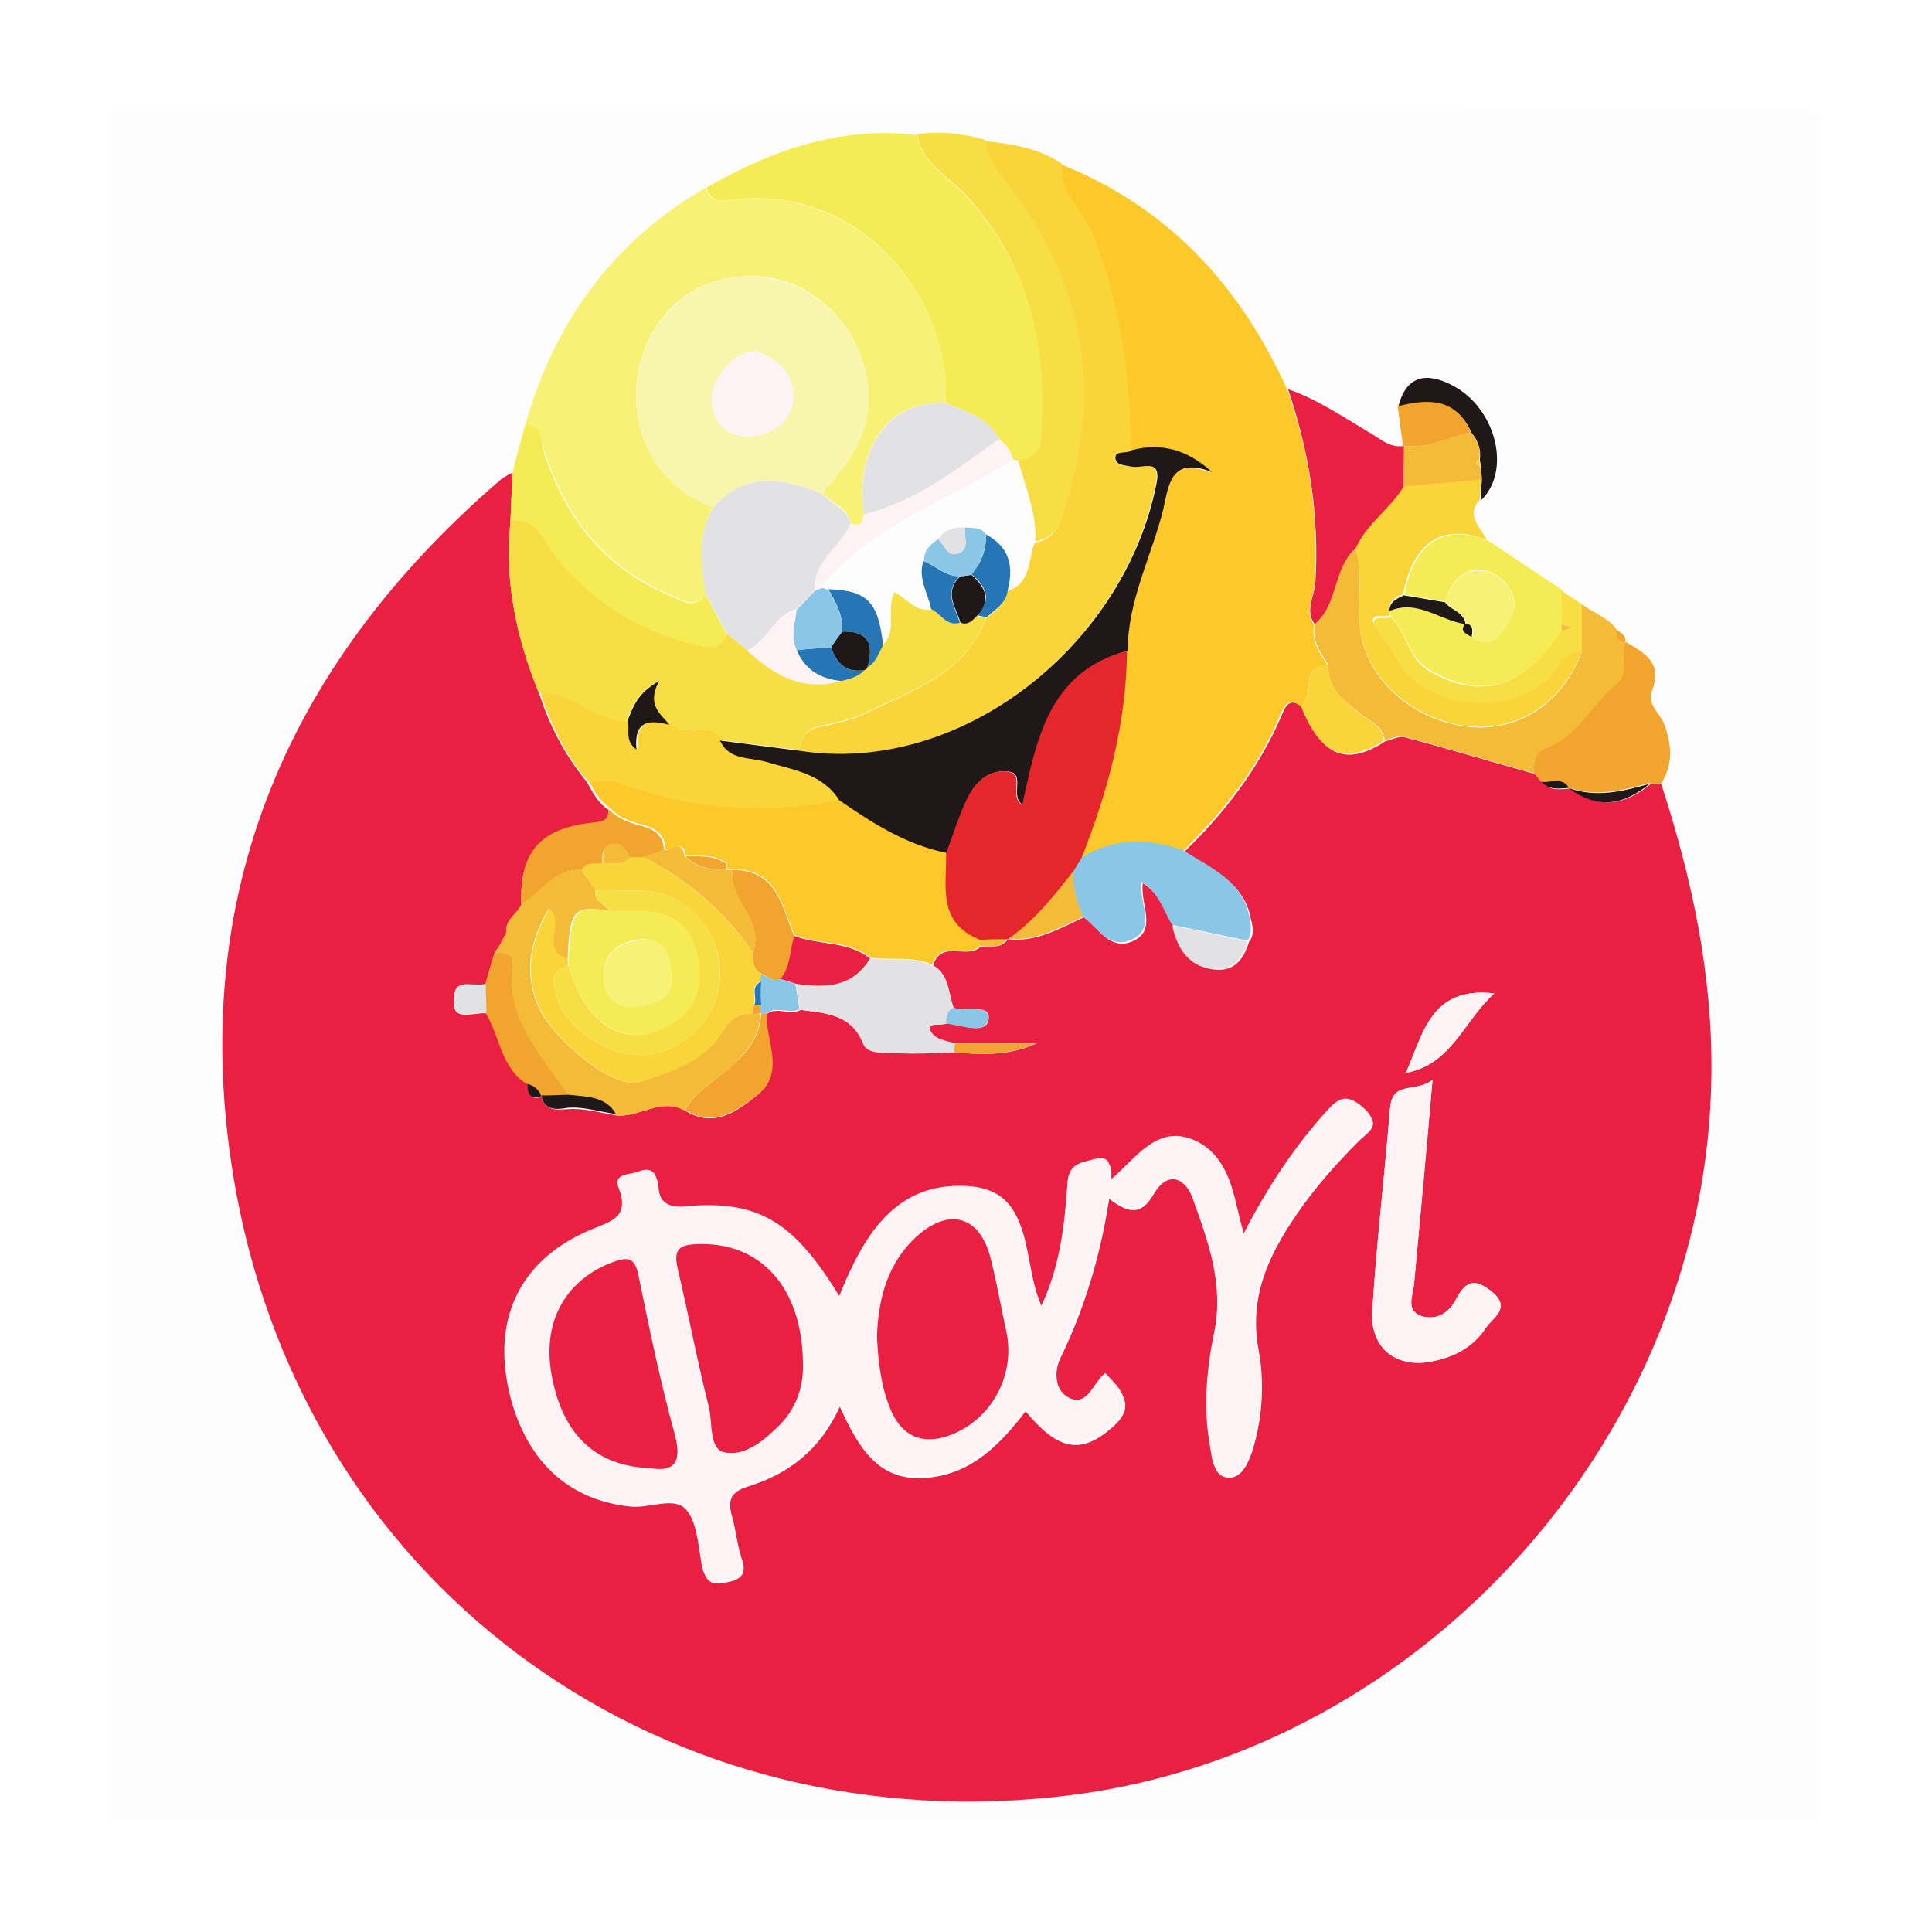 <?xml version="1.0" encoding="utf-8"?>
<!-- Generator: Adobe Illustrator 24.1.0, SVG Export Plug-In . SVG Version: 6.00 Build 0)  -->
<svg version="1.1" id="Layer_1" xmlns="http://www.w3.org/2000/svg" xmlns:xlink="http://www.w3.org/1999/xlink" x="0px" y="0px"
	 width="282px" height="282px" viewBox="0 0 282 282" style="enable-background:new 0 0 282 282;" xml:space="preserve">
<style type="text/css">
	.st0{fill:#FFFFFF;}
	.st1{fill:#FEFDFD;}
	.st2{fill:#E92042;}
	.st3{fill:#FDC82A;}
	.st4{fill:#F7F176;}
	.st5{fill:#F9D53A;}
	.st6{fill:#F5EC55;}
	.st7{fill:#F6DE44;}
	.st8{fill:#F4BB39;}
	.st9{fill:#F2A52E;}
	.st10{fill:#1F1718;}
	.st11{fill:#FDF3F5;}
	.st12{fill:#8AC6E6;}
	.st13{fill:#E2E2E4;}
	.st14{fill:#E5272B;}
	.st15{fill:#F8F5AD;}
	.st16{fill:#2676B6;}
</style>
<rect class="st0" width="282" height="282"/>
<g>
	<path class="st1" d="M16,16.1c82,0,163.9,0,245.9-0.1c3.4,0,4.1,0.7,4.1,4.1c-0.1,80.6-0.1,161.2,0,241.8c0,3.4-0.7,4.1-4.1,4.1
		c-82-0.1-163.9-0.1-245.9-0.1C16,182.6,16,99.4,16,16.1z M204,59.3c0.3,1.9,0.5,3.9,0.8,5.8c-2,0.3-3.3-0.9-4.9-1.9
		c-3.9-2.4-7.6-4.9-12-6.4c-6.8-15.2-17.3-26.6-33-32.9c-3.4-2.3-7.3-2.8-11.2-3.4c-3.3-0.9-6.6-1.3-9.9-0.8
		c-11.2-1.3-21.3,2.2-30.8,7.7C89.5,35.2,81,46.9,76.7,61.9c-0.6,2.4-1.3,4.7-1.9,7.1c-0.6,0.3-1.2,0.6-1.7,1
		C41,97.6,26.8,132.4,34.5,174.2c10.8,58.5,63,95.3,122,87.8c51.7-6.6,92.7-52.8,93.3-105c0.2-14.7-2.8-28.7-7.3-42.5
		c1.7-2.7,1.6-5.2,0.7-8.3c-0.6-1.9-2.8-3.4-2-5.3c1.7-4.2-1.1-5.6-3.8-7.2l-0.1,0.1c0.2-1-0.5-1.5-1.3-1.9
		c-1.2-1.9-3.4-2.5-5.1-3.7c-1-0.7-2-1.3-3-2c-3.6-2.4-7.2-4.8-10.8-7.2c-0.8-1.9-3.1-3.6-1-5.9c4.6-4.3,2.4-13.6-4.2-17
		C208.1,54.2,205.2,54.7,204,59.3z"/>
	<path class="st2" d="M242.5,114.5c4.5,13.8,7.5,27.9,7.3,42.5c-0.6,52.1-41.7,98.4-93.3,105c-59,7.5-111.1-29.4-122-87.8
		C26.8,132.4,41,97.6,73.1,70c0.5-0.4,1.1-0.7,1.7-1c-0.1,2.4-0.2,4.8-0.3,7.2c-0.9,8.7,0.9,17,4.2,25c1.5,4.8,3.8,9.1,7,13
		c0.8,1.5,1.6,3,3.1,4c0.1,2-1.3,1.8-2.6,2c-7.5,1-10.4,4.4-10.1,11.9c-0.6,1.4-2.4,2.2-2.2,4c-0.3,0.7-0.7,1.3-1,2
		c-0.2,0.3-0.5,0.7-0.7,1c-0.4,1.6-0.9,3.1-1.3,4.7c-1.6,0.4-4.2-0.9-4.6,1.5c-0.7,4.2,2.7,2.4,4.7,2.6c2.1,3.4,2.2,8,6.1,10.4
		c0,1.4,0.3,2.3,2,1.8l-0.1-0.1c0.5,2.2,2.3,2,3.8,1.9c2.4-0.2,4.7,0.5,7.1,0.9c3.4,0.4,6.6-2.7,10.1-0.7c4.3,2.7,7.7,0,10.6-2.3
		c3.9-3.2,1.1-7.7,1.2-11.7c1.5-1.3,3.5,0.2,5.1-0.7c3.7,0.5,7.4,0.6,9.2,5c0.6,1.5,2.9,1.2,4.5,1.3c2.9,0.2,5.9,0,8.8-0.1
		c4,0.4,7.9,0.5,11.9-1.3c-3.9,0-7.9,0-11.8,0c-1.5-0.4-3.4-0.6-3.8-2.2c-0.2-0.8,1.6-0.4,2.5-0.7c2.2,0.2,5.7,1.7,6.1-0.6
		c0.4-2.4-3.3-1-5.1-1.7c-0.8-2.2-0.6-4.8-3-6.2c1.2-3.8,5-0.8,6.9-2.7c1.4-0.2,3,0.4,4-1.1c4.1,0.5,7.6-1.6,11.1-3.2
		c2.2,1.6,3.8,4.9,7.1,3.5c3.7-1.6,1.1-5.4,1.5-8.5c2.7,1.7,3.2,4.3,4.5,6.3c0.7,3.3,2.1,5.8,5.8,6.3c3,0.4,4.4-1.4,5.2-4
		c0.8-1,0.6-2.1,0.3-3.3c-1-5.5-5.8-7.3-9.7-9.9c5.9-5.7,10.8-12.1,14.1-19.7c0.6-1.5,1.2-2.9,3.1-1.4c2.8,7.2,6.4,8.7,12.1,5
		c0.9-0.2,2-0.8,2.8-0.6c6.4,1.7,12.7,3.6,19.1,5.4c0.4,0.4,0.8,0.8,1.1,1.2c1.1,1.3,2.5,1,4,0.9l-0.1-0.1c4.1,3,7.7,2.8,11.9-0.6
		C241.4,114.4,242,114.5,242.5,114.5z M122.5,189.2c-6.6-10.7-11.7-13.9-21.4-12.8c-3.1,0.4-4.8-0.1-5-3.3c-0.2-1.8-1.2-2.3-2.7-1.7
		c-1.2,0.5-3.8,0.2-2.9,2.4c1.8,4.4-1.3,4.9-4.1,6.1c-9.5,3.9-13.8,11.6-12.3,21.5c1.7,10.9,8.2,17.5,17.9,18.5
		c2.8,0.3,6.4-1.5,8.1,0.4c1.8,2,2,5.5,2.5,8.4c0.4,2.6,1.7,2.7,3.8,2.2c2.3-0.5,2.5-1.7,1.8-3.6c-0.6-1.9-0.8-3.9-1.3-5.8
		c-0.7-2.3-0.4-3.7,2.2-4.5c5.9-1.8,10.6-5.3,13.5-11.7c2.7,6,5.6,11.1,12.8,10.4c6.5-0.6,10.6-4.9,14.3-9.7
		c4.8,5.8,8.1,6.3,12.6,2.4c3.7-3.2,1.4-5.2-0.8-7.6c-1.8,1.5-2.6,5-5.3,3.6c-1.9-1-2.6-3.8-1.4-6.2c3.5-7.2,5.8-14.8,7.1-23.2
		c2.7,2,4.6,2.6,6.5-0.7c1.9-3.3,4.5-2.7,5.8,0.8c2.3,6.4,4.7,12.7,3.2,19.9c-1.1,5.3-1.6,10.9-0.6,16.4c0.3,1.7,0.3,4.2,2.6,4.3
		c1.9,0,2.8-2.2,3.4-3.9c1.5-4.9,1.8-10,0.9-14.8c-1.4-7.6,1.4-13.6,5.4-19.5c2.7-4,5.9-7.6,9.3-11c1.3-1.3,3.4-2.2,0.7-4.5
		c-2.3-2-3.5-1.4-5.2,0.5c-4.9,5.3-8.7,11.2-12.2,18c-1.7-5.2-1.6-10.8-6.6-13.4c-5.8-3-8.9,2.1-12.9,5.6c0.1-2.2,0.1-3.8-2.3-3.1
		c-1.9,0.6-3.7,0.7-3.9,3.5c-0.4,5.9-1,11.9-3.8,17.9c-3.3-6.7-0.7-16.9-11-17.5C130.7,172.6,126.1,180.4,122.5,189.2z M209.1,157.6
		c-2.5,2-5.8,0.1-6.2,4.1c-0.8,9.9-2,19.8-2.6,29.8c-0.3,5.4,3.6,8.3,8.8,7.2c3.2-0.6,6-2.1,7.8-4.9c1-1.5,3.8-2.9,0.8-5.3
		c-2.5-2-3.8-1.5-5.2,1.2c-0.9,1.8-2.8,3.1-5,2.4c-2.4-0.8-1.3-3.1-1.1-4.7C207.3,177.8,208.2,168.3,209.1,157.6z M205.2,156.6
		c6.7-1.2,8.4-7.5,12.9-11.6C208.7,143.9,207.7,151.1,205.2,156.6z"/>
	<path class="st3" d="M189.9,103.1c-1.9-1.5-2.5,0-3.1,1.4c-3.2,7.6-8.2,13.9-14.1,19.7c-5.2-1.8-10.2-1.9-15,1.2
		c4-9.7,6.6-19.8,6.7-30.3c0-7.3,3.6-13.8,5.2-20.7c0.9-3.7,1.2-7.7,7.1-5.4c-3.6-3.4-7.4-4.3-11.7-3.2c-0.1-10.6-1.5-21-5.4-31.1
		c-1.4-3.7-5.1-6.3-4.7-10.7c15.7,6.3,26.2,17.8,33,32.9c3.2,9.1,4.6,18.5,4,28.2c-0.1,2-1.6,4.1-0.1,6.1c-0.4,2.3,0.7,4.1,2,5.9
		C189.6,97.1,192,101.5,189.9,103.1z"/>
	<path class="st4" d="M76.7,61.9C81,46.9,89.5,35.2,103,27.4c0.9,2.9,3.4,1.8,5,1.6C127,27.7,139,44.9,138,58.8
		c-4,0-7.5,1.1-9.8,4.7c-2.3,3.6-2.7,7.4-2.1,11.5c-0.1,1.2-0.5,2-1.9,1.4c-0.5-2.4-2.8-2.9-4.2-4.4c3.2-3.6,6.1-7.1,6.7-12.3
		c0.7-5.9-2.3-12.9-8.3-16.8c-5.5-3.6-12.7-3.3-17.8-0.1c-11,7.2-10.7,26,3.5,31.2c-2.4,4.1-1.7,8.4-1,12.7
		c-1.7,2.3-3.5,0.8-5.3,0.1c-9.5-4-15.2-11.3-18.3-20.9C78.9,64.4,79.3,62.1,76.7,61.9z"/>
	<path class="st5" d="M155,23.9c-0.3,4.4,3.3,7.1,4.7,10.7c3.9,10,5.3,20.4,5.4,31.1c-0.7,0.7-2.3,0-2.4,1.1c0,1.1,1.3,1.1,2.3,1.3
		c1.5,0.4,4.5-1.4,3.7,2.5c-4.6,23.4-28.3,42.7-52,39c0.2-2.1,1.1-3.2,3.3-3.6c2.3-0.4,4.6-1,6.6-2c6.7-3.3,14.3-5.6,17.3-13.7
		c1.3-1.2,2.9-2,3.1-4c3.6-1.1,2.9-4.6,4-7.1c2.3-0.3,3.3-1.8,4-3.9c6.1-17.9,3.2-34.2-8.6-49c-1.4-1.7-2.4-3.5-2.7-5.7
		C147.7,21,151.6,21.6,155,23.9z"/>
	<path class="st6" d="M138,58.8c1-13.9-11-31.2-29.9-29.8c-1.7,0.1-4.1,1.3-5-1.6c9.5-5.5,19.6-9,30.8-7.7c0.7,4.4,4.7,6.2,7.3,9.1
		c9.2,10.2,11.9,22.2,10.7,35.5c-0.2,2.1-1.5,2.8-3.3,3c-0.2,0-0.5,0-0.7-0.1c-0.3-1.2-0.9-2.3-2-3C144.2,60.9,141,60.1,138,58.8z"
		/>
	<path class="st7" d="M148.6,67.2c1.8-0.2,3.2-1,3.3-3c1.1-13.2-1.5-25.3-10.7-35.5c-2.6-2.9-6.6-4.7-7.3-9.1
		c3.4-0.5,6.7-0.1,9.9,0.8c0.3,2.2,1.3,4,2.7,5.7c11.8,14.7,14.7,31.1,8.6,49c-0.7,2.1-1.7,3.6-4,3.9
		C151.3,74.9,149.6,71.1,148.6,67.2z"/>
	<path class="st8" d="M193.9,97c-1.3-1.8-2.4-3.6-2-5.9c3.5-2.9,2.6-8.2,6-11.1c1.1,3.9,0.2,7.9,0.6,11.7
		c0.9,7.7,7.9,13.5,15.8,14.4c6.5,0.7,13.5-2.6,16.6-11c0-2.3,0-4.6,0-6.9c1.7,1.3,3.8,1.9,5.1,3.7c0,0.9,0.1,1.8,1.3,1.9
		c0,0,0.1-0.1,0.1-0.1c-0.9,1.9,0.6,4.5-1.3,6.1c-3.6,2.9-5.6,7.6-10.3,9.4c-1.6,0.6-1.9,2.2-1.8,3.7c-6.4-1.8-12.7-3.7-19.1-5.4
		c-0.8-0.2-1.9,0.3-2.8,0.6c-0.2-2.3-2.5-3-3.9-4.2C195.9,102,193.7,100.4,193.9,97z"/>
	<path class="st5" d="M230.9,95c-3.2,8.4-10.1,11.7-16.6,11c-7.8-0.9-14.9-6.7-15.8-14.4c-0.4-3.8,0.5-7.8-0.6-11.7
		c1.5-3.6,5-5.7,7-9c3.8-0.3,7.6-0.7,11.3-1c-0.1,1-0.1,2-0.2,3c-2.1,2.4,0.1,4,1,5.9c-6.5-2.5-10.7,0.3-12.2,7.9
		c-1,0.5-2.1,0.9-2,2.3c0.1,0.3,0.1,0.5,0.1,0.8c-1,0.4-3.8-0.7-1.8,2.2c0.9,1.4,2.1,2.6,2.8,4c3.5,7.6,18.5,8.7,23.3,1.1
		C228,96.1,229.2,95,230.9,95z"/>
	<path class="st6" d="M203,90c0-0.3,0-0.5-0.1-0.8c4.1-1.8,7.4,1.4,11.1,1.9l0-0.1c-1,1.3,0.2,1.5,0.9,2c1.6,1,3.1,1.1,4.3-0.7
		c1.2-1.8,2.6-3.6,1.4-5.9c-0.9-1.9-2.8-3.2-4.7-3.2c-2.8,0-4.2,2-4.9,4.6c-2-0.3-4-0.7-6-1c1.4-7.6,5.7-10.4,12.2-7.9
		c3.6,2.4,7.2,4.8,10.8,7.2c0,1.6,0,3.3,0.1,4.9c0,0.3,0,0.6,0,1c-6.5,10.1-13.6,9.1-19.2,5.9C205.5,96.1,205.4,92.3,203,90z"/>
	<path class="st2" d="M204.9,71c-2,3.3-5.4,5.4-7,9c-3.4,3-2.5,8.2-6,11.1c-1.5-2,0-4.1,0.1-6.1c0.6-9.7-0.9-19.1-4-28.2
		c4.3,1.5,8.1,4.1,12,6.4c1.5,0.9,2.9,2.2,4.9,1.9c0,0,0.1,0,0.1,0C204.9,67.1,204.9,69.1,204.9,71z"/>
	<path class="st6" d="M76.7,61.9c2.7,0.2,2.2,2.5,2.7,4.1c3.1,9.6,8.8,16.9,18.3,20.9c1.8,0.7,3.6,2.2,5.3-0.1
		c1,1.9,2.1,3.9,3.1,5.8c-0.7,1.9-1.8,2.2-3.8,1.8c-8.9-2-16-6.4-21.6-13.6c-1.6-2-2.5-5.3-6.2-4.6c0.1-2.4,0.2-4.8,0.3-7.2
		C75.4,66.6,76.1,64.2,76.7,61.9z"/>
	<path class="st9" d="M223.9,112.9c0-1.6,0.2-3.1,1.8-3.7c4.7-1.8,6.7-6.5,10.3-9.4c1.9-1.5,0.4-4.1,1.3-6.1c2.7,1.6,5.5,3,3.8,7.2
		c-0.8,2,1.5,3.4,2,5.3c1,3.1,1,5.6-0.7,8.3c-0.6-0.1-1.1-0.1-1.7-0.2c-3.9,1.1-7.9,2.1-11.9,0.6c0,0,0.1,0.1,0.1,0.1
		c-1-1.7-2.6-0.7-4-0.9C224.6,113.7,224.3,113.3,223.9,112.9z"/>
	<path class="st7" d="M228,91.1c0-1.6,0-3.3-0.1-4.9c1,0.7,2,1.3,3,2c0,2.3,0,4.6,0,6.9c-1.7,0-2.9,1-3.6,2.3
		c-4.7,7.6-19.7,6.5-23.3-1.1c-0.7-1.5-1.9-2.7-2.8-4c-1.9-2.9,0.9-1.8,1.8-2.2c2.4,2.3,2.5,6.1,5.7,7.9c5.6,3.2,12.7,4.2,19.2-5.9
		c0.4-0.2,0.9-0.3,1.3-0.5C228.8,91.4,228.4,91.2,228,91.1z"/>
	<path class="st10" d="M216.1,73.1c0.1-1,0.1-2,0.2-3c0-0.6-0.1-1.3-0.1-1.9c-0.1-0.3-0.1-0.7-0.2-1c0.2-1.5-0.2-2.8-1.2-4
		c-2.2-5-6.3-4.8-10.7-3.8c1.1-4.6,4.1-5.1,7.8-3.2C218.4,59.5,220.7,68.8,216.1,73.1z"/>
	<path class="st9" d="M204,59.3c4.4-1.1,8.5-1.3,10.7,3.8c-3.3,0.8-6.3,2.4-9.8,2c0,0-0.1,0-0.1,0C204.5,63.2,204.3,61.2,204,59.3z"
		/>
	<path class="st9" d="M237.2,93.8c-1.2-0.2-1.2-1-1.3-1.9C236.7,92.4,237.4,92.8,237.2,93.8z"/>
	<path class="st11" d="M122.5,189.2c3.5-8.8,8.1-16.6,18.5-16.1c10.3,0.5,7.7,10.7,11,17.5c2.8-6,3.4-12,3.8-17.9
		c0.2-2.9,2-3,3.9-3.5c2.4-0.7,2.4,0.9,2.3,3.1c4-3.4,7.1-8.6,12.9-5.6c4.9,2.6,4.9,8.2,6.6,13.4c3.5-6.8,7.4-12.7,12.2-18
		c1.7-1.9,2.9-2.5,5.2-0.5c2.7,2.3,0.7,3.2-0.7,4.5c-3.5,3.4-6.6,7-9.3,11c-4,5.9-6.8,12-5.4,19.5c0.9,4.9,0.7,10-0.9,14.8
		c-0.5,1.7-1.4,4-3.4,3.9c-2.2,0-2.3-2.5-2.6-4.3c-1-5.5-0.5-11,0.6-16.4c1.5-7.2-0.9-13.5-3.2-19.9c-1.2-3.5-3.9-4-5.8-0.8
		c-1.9,3.3-3.8,2.7-6.5,0.7c-1.2,8.4-3.6,16-7.1,23.2c-1.2,2.4-0.5,5.2,1.4,6.2c2.7,1.4,3.5-2.1,5.3-3.6c2.2,2.3,4.6,4.4,0.8,7.6
		c-4.5,3.8-7.8,3.4-12.6-2.4c-3.7,4.8-7.8,9.1-14.3,9.7c-7.3,0.7-10.1-4.4-12.8-10.4c-2.9,6.4-7.6,9.9-13.5,11.7
		c-2.6,0.8-2.9,2.2-2.2,4.5c0.6,1.9,0.8,3.9,1.3,5.8c0.6,1.9,0.4,3.1-1.8,3.6c-2.1,0.5-3.4,0.4-3.8-2.2c-0.5-2.9-0.7-6.4-2.5-8.4
		c-1.7-1.9-5.3-0.1-8.1-0.4c-9.7-1-16.2-7.6-17.9-18.5c-1.5-9.8,2.8-17.5,12.3-21.5c2.8-1.2,5.8-1.7,4.1-6.1
		c-0.9-2.2,1.7-1.9,2.9-2.4c1.5-0.6,2.6-0.2,2.7,1.7c0.3,3.2,1.9,3.7,5,3.3C110.9,175.3,116,178.5,122.5,189.2z M128,195.1
		c0.2,3.8,0.6,7.6,2.3,11.1c1.8,3.8,4.9,4.7,8.7,3.2c6-2.4,9.3-8.8,8-15c-0.8-3.6-1.4-7.1-2.3-10.7c-1.5-6.1-5.9-7.5-10.6-3.4
		C129.6,184.2,128.2,189.4,128,195.1z M94.9,214.3c3.2,0.5,4.9-0.4,3.7-4.8c-2.1-7.7-3.7-15.5-5.3-23.2c-0.5-2.6-1.5-2.8-3.7-2
		c-6.7,2.5-10.2,8.3-9.1,15.8C81.8,209,86.6,214,94.9,214.3z M117.2,199c-0.1-11.2-6.3-17.8-15.5-17.4c-2.6,0.1-3.5,0.8-2.8,3.5
		c1.6,6.8,2.9,13.6,4.6,20.4c0.6,2.3,0,6.1,2.3,6.5c3,0.6,5.9-1.8,8.1-4.1C116.5,205.3,117.3,201.9,117.2,199z"/>
	<path class="st7" d="M74.5,76.1c3.7-0.7,4.7,2.6,6.2,4.6c5.6,7.2,12.7,11.6,21.6,13.6c2.1,0.5,3.1,0.1,3.8-1.8c1,0.8,2,1.6,3,2.4
		c3.9,3.6,8.1,6,13.7,4.4c1.2-0.3,2.5-0.5,3.4-1.6c0.2-0.1,0.3-0.2,0.3-0.4c1.3-0.7,1.7-2.1,2.3-3.2c2.2-2.1,0.3-5.3,1.7-7.7
		c1.9,0.9,3.1,3,5.4,2.5c1.4,0.6,2.2,2.6,4.2,2c1.1,0.4,1.8-0.3,2.4-1c0.5,0.1,0.9,0.2,1.4,0.3c-2.9,8.1-10.5,10.4-17.3,13.7
		c-2,1-4.4,1.6-6.6,2c-2.2,0.4-3.1,1.6-3.3,3.6c-3.9-0.5-7.8-1-11.7-1.5c-1.7-2.7-4.6-0.8-6.7-1.7l-0.1,0c-0.2-0.2-0.4-0.3-0.6-0.5
		c-1.2-1.7-3.4-2.9-1.5-6.4c-3.2,1.8-3.9,3.9-4.6,5.8c-4.9,0.4-8.1-4.2-12.9-4.1C75.4,93.1,73.6,84.9,74.5,76.1z"/>
	<path class="st3" d="M143,138.1c-1.9,1.9-5.7-1.1-6.9,2.7c-2.9-1.3-6-0.6-9-1c-3.2-2.6-7.5-1.9-11.1-3.3c-1.9-4.3-2.5-9.7-9-9.6
		c-0.3,0-0.6,0-0.9,0c0-0.3,0-0.6,0-0.9c0.1-0.2,0.2-0.3,0.4-0.5c-0.2,0.1-0.3,0.2-0.5,0.4c-1.8-1.2-3.9-1-5.9-1c-0.3-2.6-2-0.5-3-1
		c0-2.3-1.7-3.1-3.5-3.6c-1.8-0.4-3.4-1.1-4.6-2.4c-1.5-1-2.3-2.5-3.1-4c1.5,0.1,3.1-0.3,4.4,0.2c10.5,3.8,21.3,4.5,32.2,2.5
		c4.9,3.3,9.8,6.5,15.7,7.7c0.1,4.8-1.4,10.2,4.9,12.6C143,137.4,143,137.8,143,138.1z"/>
	<path class="st11" d="M209.1,157.6c-1,10.7-1.8,20.2-2.7,29.8c-0.1,1.7-1.3,3.9,1.1,4.7c2.2,0.7,4-0.5,5-2.4
		c1.4-2.7,2.7-3.2,5.2-1.2c3,2.4,0.2,3.8-0.8,5.3c-1.8,2.7-4.7,4.2-7.8,4.9c-5.2,1.1-9.1-1.9-8.8-7.2c0.6-9.9,1.8-19.8,2.6-29.8
		C203.3,157.6,206.6,159.6,209.1,157.6z"/>
	<path class="st5" d="M122.5,116.8c-11,2.1-21.7,1.4-32.2-2.5c-1.3-0.5-3-0.2-4.4-0.2c-3.3-3.8-5.5-8.2-7-13c4.8-0.1,8,4.5,12.9,4.1
		c0.4,1.3-0.5,2.9,1.3,4.2c-0.5-4.2,1.8-4.5,4.8-3.6c0.2,0.1,0.4,0.3,0.6,0.5c0,0,0.1,0,0.1,0c2.2,0.9,5-1,6.7,1.7
		c1.3,2.9,4.4,2.4,6.7,3.1C115.8,112.4,119.9,112.9,122.5,116.8z"/>
	<path class="st8" d="M72.2,139c0.2-0.3,0.5-0.7,0.7-1c0.9-0.4,1-1.2,1-2c-0.2-1.8,1.6-2.6,2.2-4c2.9-1.8,4.8-5.3,8.8-5
		c0.7,1,1.4,2,2,3c-0.2,1.6,1.4,2,2.1,3c-5.1-0.9-5.8-0.2-6.1,6c0,0.3,0,0.6-0.1,1c-4.2-1.2-0.3-5.5-2.7-7.4
		c-2.7,4.6-3.8,9.3-1.4,14.6c2.1,4.5,10.9,12,14.7,10.7c4.4-1.5,9.3-2.9,12-7.3c1.1-1.7,2.3-2.8,4.4-2.6c0.4,0,0.7,0,1.1,0l0.1,0
		c-0.1,3.4-2.2,5.8-4.4,7.8c-2.3,2-5.1,3.5-6.7,6.3c-3.5-1.9-6.7,1.1-10.1,0.7c-1.6-2.6-4.3-2.6-6.8-2.8c-4.1-5.9-9.2-11.2-8.2-19.3
		C75,139.1,73.3,139.1,72.2,139z"/>
	<path class="st12" d="M157.7,125.3c4.8-3.1,9.8-3,15-1.2c4,2.6,8.7,4.4,9.7,9.9c0.2,1.2,0.4,2.3-0.3,3.3c-3.7-0.8-7.3-1.5-11-2.3
		c-1.3-2-1.8-4.6-4.5-6.3c-0.4,3.1,2.3,6.8-1.5,8.5c-3.2,1.4-4.9-1.8-7.1-3.5c-0.9-2.2-1.6-4.4-1.4-6.9
		C157,126.4,157.4,125.9,157.7,125.3z"/>
	<path class="st13" d="M127.1,139.9c3,0.4,6.1-0.3,9,1c2.5,1.4,2.2,4,3,6.2c-0.9,0.5-1,1.4-1,2.3c-0.8,0.3-2.7-0.1-2.5,0.7
		c0.4,1.6,2.3,1.8,3.8,2.2c0,0.4,0,0.8-0.1,1.3c-2.9,0-5.9,0.2-8.8,0.1c-1.5-0.1-3.9,0.2-4.5-1.3c-1.7-4.4-5.5-4.5-9.2-5
		c-0.2-1.2-0.4-2.5-0.6-3.7C120.4,144.1,124.5,144.2,127.1,139.9z"/>
	<path class="st9" d="M84.9,127c-4-0.3-5.9,3.3-8.8,5c-0.3-7.5,2.6-11,10.1-11.9c1.3-0.2,2.7,0,2.6-2c1.3,1.3,2.8,1.9,4.6,2.4
		c1.7,0.4,3.5,1.2,3.5,3.6c-1,0.4-2,0.7-3,1.1c-0.7,0-1.3,0-2,0c-0.6-1.2-1.3-2.2-2.9-1.8c-1.4,0.4-1,1.7-1.1,2.8
		C86.9,126.1,85.7,125.8,84.9,127z"/>
	<path class="st9" d="M72.2,139c1.1,0.1,2.8,0.1,2.6,1.6c-1,8.1,4.1,13.4,8.2,19.3c-1.4,0-2.7,0.1-4.1,0.1c0,0,0.1,0.1,0.1,0.1
		c-0.3-1-1.1-1.4-2-1.8c-3.9-2.4-4-7-6.1-10.4c0-1.4-0.1-2.8-0.1-4.2C71.3,142.1,71.7,140.5,72.2,139z"/>
	<path class="st5" d="M193.9,97c-0.2,3.3,2,5,4.2,6.9c1.4,1.2,3.6,1.8,3.9,4.2c-5.7,3.6-9.3,2.1-12.1-5
		C192,101.5,189.6,97.1,193.9,97z"/>
	<path class="st9" d="M100,162c1.6-2.8,4.4-4.2,6.7-6.3c2.3-2,4.3-4.4,4.4-7.8c0,0,0.4,0,0.4,0l0.4,0.1c-0.1,4,2.7,8.5-1.2,11.7
		C107.7,162,104.3,164.7,100,162z"/>
	<path class="st11" d="M205.2,156.6c2.5-5.6,3.6-12.7,12.9-11.6C213.6,149.1,211.8,155.4,205.2,156.6z"/>
	<path class="st13" d="M171.1,135.1c3.7,0.8,7.3,1.5,11,2.3c-0.8,2.6-2.2,4.4-5.2,4C173.3,140.9,171.8,138.3,171.1,135.1z"/>
	<path class="st8" d="M156.7,126.9c-0.2,2.4,0.4,4.7,1.4,6.9c-3.5,1.6-7,3.7-11.1,3.2c0,0,0,0,0,0
		C150.9,134.4,153.8,130.6,156.7,126.9z"/>
	<path class="st12" d="M111.8,148l-0.4-0.1c0,0-0.4,0-0.4,0c0,0-0.1,0-0.1,0c0-0.4,0-0.8,0-1.2c0-1.1,0-2.3,0-3.4
		c0-0.4,0.1-0.8,0.1-1.2c0.9,0.4,1.7,1.2,2.8,0.8c0.8,0.2,1.5,0.5,2.3,0.7c0.2,1.2,0.4,2.5,0.6,3.7
		C115.2,148.1,113.3,146.7,111.8,148z"/>
	<path class="st9" d="M139.3,153.6c0-0.4,0-0.8,0.1-1.3c3.9,0,7.9,0,11.8,0C147.3,154,143.3,154,139.3,153.6z"/>
	<path class="st10" d="M79,159.9c1.4,0,2.7-0.1,4.1-0.1c2.6,0.3,5.3,0.2,6.8,2.8c-2.4-0.3-4.6-1.1-7.1-0.9
		C81.2,162,79.4,162.1,79,159.9z"/>
	<path class="st12" d="M138.1,149.4c0-0.9,0.1-1.8,1-2.3c1.8,0.7,5.5-0.7,5.1,1.7C143.8,151.1,140.3,149.6,138.1,149.4z"/>
	<path class="st13" d="M70.9,143.6c0,1.4,0.1,2.8,0.1,4.2c-2-0.2-5.4,1.6-4.7-2.6C66.6,142.7,69.2,144.1,70.9,143.6z"/>
	<path class="st10" d="M228.9,115c4.1,1.5,8,0.5,11.9-0.6C236.6,117.8,233,118,228.9,115z"/>
	<path class="st8" d="M143,138.1c0-0.3,0-0.7,0-1c1.3,0,2.7,0,4-0.1c0,0,0,0,0,0C146,138.6,144.4,138,143,138.1z"/>
	<path class="st10" d="M225,114.1c1.3,0.2,3-0.8,4,0.9C227.6,115.1,226.1,115.4,225,114.1z"/>
	<path class="st10" d="M77,158.2c0.9,0.3,1.7,0.8,2,1.8C77.3,160.6,77,159.6,77,158.2z"/>
	<path class="st9" d="M73.9,136c0,0.8-0.1,1.6-1,2C73.3,137.3,73.6,136.6,73.9,136z"/>
	<path class="st10" d="M122.5,116.8c-2.5-3.9-6.7-4.4-10.7-5.6c-2.4-0.7-5.4-0.2-6.7-3.1c3.9,0.5,7.8,1,11.7,1.5
		c23.7,3.6,47.4-15.6,52-39c0.8-3.9-2.2-2.1-3.7-2.5c-1-0.2-2.3-0.2-2.3-1.3c0-1.1,1.7-0.5,2.4-1.1c4.3-1.1,8.1-0.1,11.7,3.2
		c-6-2.3-6.3,1.8-7.1,5.4c-1.7,6.9-5.2,13.3-5.2,20.7c-11.4,3.1-13.1,13-15.3,22.5c-2.1-1.4,0.7-4.8-2.4-4.9
		c-2.7-0.2-4.7,1.7-5.7,4.1c-1.2,2.5-2,5.2-3,7.8C132.2,123.3,127.3,120.1,122.5,116.8z"/>
	<path class="st14" d="M138.1,124.5c1-2.6,1.8-5.3,3-7.8c1.1-2.4,3.1-4.3,5.7-4.1c3.1,0.2,0.3,3.5,2.4,4.9
		c2.1-9.5,3.8-19.4,15.3-22.5c-0.1,10.6-2.8,20.6-6.7,30.4c-0.4,0.5-0.7,1.1-1,1.6c-2.9,3.7-5.8,7.4-9.7,10.1c-1.3,0-2.7,0-4,0.1
		C136.7,134.7,138.2,129.3,138.1,124.5z"/>
	<path class="st15" d="M104.1,74.1c-14.2-5.1-14.5-23.9-3.5-31.2c5-3.3,12.2-3.5,17.8,0.1c6,3.9,9,10.8,8.3,16.8
		c-0.6,5.2-3.6,8.7-6.7,12.3C114.3,69.8,108.8,68.7,104.1,74.1z M110.1,51.3c-2.9,0-6.2,3.9-6.2,6.9c0,3.8,2.6,5.7,5.7,5.5
		c3.2-0.2,6.2-2.3,6.2-6C115.7,54.4,113.3,52.2,110.1,51.3z"/>
	<path class="st13" d="M104.1,74.1c4.7-5.4,10.2-4.3,15.9-2c1.4,1.5,3.7,2.1,4.2,4.4c-1.4,3.4-5.3,5.4-5.2,9.6
		c-0.9,0.9-1.8,1.9-2.7,2.8c-3.4,0.9-4.2,4.7-7.2,6c-1-0.8-2-1.6-3-2.4c-1-1.9-2.1-3.9-3.1-5.8C102.3,82.5,101.7,78.2,104.1,74.1z"
		/>
	<path class="st13" d="M138,58.8c3,1.3,6.2,2.1,7.9,5.3c-6.2,4.4-12.2,9.1-19.8,11c-0.5-4.1-0.2-7.9,2.1-11.5
		C130.5,60,134,58.8,138,58.8z"/>
	<path class="st11" d="M126,75.1c7.6-1.8,13.6-6.6,19.8-11c1.1,0.7,1.7,1.8,2,3c-9.4,6-20.6,9.5-27.9,18.6c-0.3,0.1-0.7,0.3-1,0.4
		c-0.2-4.2,3.7-6.2,5.2-9.6C125.6,77.1,126,76.3,126,75.1z"/>
	<path class="st1" d="M120,85.7c7.3-9.2,18.5-12.6,27.9-18.6c0.2,0.1,0.4,0.1,0.7,0.1c1.1,3.9,2.7,7.7,2.5,11.8
		c-1.1,2.5-0.4,6-4,7.1c0.9-3.5,0.2-6.3-3.2-8.1c-0.7-1.2-1.9-1-3-1c-1.6-0.1-3,0.3-4,1.7c-1.1,0.8-2.1,1.7-2,3.2
		c-0.9,2.5,0.7,4.7,1.1,7c-2.3,0.5-3.4-1.5-5.4-2.5c-1.4,2.5,0.5,5.6-1.7,7.7c-0.8-6.3-2.4-7.9-8-8.2
		C120.6,85.9,120.3,85.8,120,85.7z"/>
	<path class="st16" d="M143.9,78c3.4,1.8,4.1,4.6,3.2,8.1c-0.2,2-1.9,2.9-3.1,4c-0.5-0.1-0.9-0.2-1.4-0.3c2.3-2.3,1.3-4.2-0.8-6
		C143.2,82.2,144,80.3,143.9,78z"/>
	<path class="st8" d="M204.9,65.1c3.5,0.4,6.6-1.3,9.8-2c1,1.2,1.5,2.5,1.2,4c-0.8,0.5-0.4,0.8,0.2,1c0,0.6,0.1,1.3,0.1,1.9
		c-3.8,0.3-7.6,0.7-11.3,1C204.9,69.1,204.9,67.1,204.9,65.1z"/>
	<path class="st10" d="M204.9,86.9c2,0.3,4,0.7,6,1c0.9,1.2,2.8,1.4,3,3.2c-3.7-0.5-7-3.7-11.1-1.9
		C202.8,87.8,203.9,87.4,204.9,86.9z"/>
	<path class="st4" d="M214,91.1c-0.3-1.8-2.1-2-3-3.2c0.7-2.6,2.1-4.6,4.9-4.6c1.9,0,3.8,1.3,4.7,3.2c1.1,2.3-0.2,4.1-1.4,5.9
		c-1.2,1.7-2.6,1.7-4.3,0.7c0.2-0.9,0.4-1.8-0.9-2L214,91.1z"/>
	<path class="st10" d="M213.9,91c1.3,0.2,1,1.2,0.9,2C214.1,92.5,212.9,92.2,213.9,91z"/>
	<path class="st8" d="M228,91.1c0.4,0.2,0.9,0.3,1.3,0.5c-0.4,0.2-0.9,0.3-1.3,0.5C227.9,91.7,227.9,91.4,228,91.1z"/>
	<path class="st5" d="M216.1,68.1c-0.6-0.2-1-0.5-0.2-1C216,67.4,216.1,67.8,216.1,68.1z"/>
	<path class="st2" d="M128,195.1c0.2-5.7,1.6-10.9,6-14.8c4.7-4.1,9.1-2.7,10.6,3.4c0.9,3.5,1.5,7.1,2.3,10.7c1.3,6.2-2,12.6-8,15
		c-3.8,1.5-6.9,0.6-8.7-3.2C128.6,202.7,128.2,198.9,128,195.1z"/>
	<path class="st2" d="M94.9,214.3C86.6,214,81.8,209,80.4,200c-1.1-7.5,2.4-13.3,9.1-15.8c2.2-0.8,3.2-0.6,3.7,2
		c1.6,7.8,3.2,15.6,5.3,23.2C99.7,213.9,98,214.8,94.9,214.3z"/>
	<path class="st2" d="M117.2,199c0.1,2.9-0.7,6.2-3.3,8.9c-2.3,2.3-5.1,4.7-8.1,4.1c-2.3-0.4-1.8-4.2-2.3-6.5
		c-1.7-6.7-3-13.6-4.6-20.4c-0.6-2.7,0.2-3.4,2.8-3.5C110.9,181.2,117.1,187.8,117.2,199z"/>
	<path class="st11" d="M109.1,95c3-1.3,3.8-5.2,7.2-6c-0.2,2-1,4,0,5.9c1.2,2.9,3.5,4.2,6.5,4.5C117.2,101,113,98.6,109.1,95z"/>
	<path class="st16" d="M120.9,86c5.7,0.2,7.3,1.8,8,8.2c-0.7,1.2-1,2.5-2.3,3.2c1-3.4,0.2-5.4-3.7-5.2C123.1,89.8,122,87.9,120.9,86
		z"/>
	<path class="st10" d="M97.7,105.8c-3-0.8-5.2-0.6-4.8,3.6c-1.8-1.3-0.9-2.9-1.3-4.2c0.8-2,1.4-4,4.6-5.8
		C94.3,103,96.5,104.2,97.7,105.8z"/>
	<path class="st10" d="M141.8,83.9c2,1.8,3,3.7,0.8,6c-0.7,0.7-1.3,1.4-2.4,1c-0.7-2.3-2.5-4.5,0-6.8
		C140.7,84.1,141.2,84,141.8,83.9z"/>
	<path class="st16" d="M140.1,84.1c-2.4,2.3-0.7,4.5,0,6.8c-2,0.6-2.8-1.4-4.2-2c-0.4-2.3-2-4.5-1.1-7
		C136.7,82.6,138,84.2,140.1,84.1z"/>
	<path class="st10" d="M122.9,92.2c3.9-0.2,4.7,1.9,3.7,5.2c-0.1,0.2-0.2,0.3-0.4,0.4c-2.7,0.5-4.1-1-4.9-3.3
		C121.8,93.7,122.3,93,122.9,92.2z"/>
	<path class="st16" d="M121.3,94.5c0.8,2.3,2.2,3.8,4.9,3.3c-0.9,1-2.2,1.3-3.4,1.6c-3-0.3-5.3-1.6-6.5-4.5
		C118,94.7,119.6,94.6,121.3,94.5z"/>
	<path class="st10" d="M98.3,106.3C98.3,106.3,98.3,106.3,98.3,106.3C98.3,106.3,98.3,106.3,98.3,106.3z"/>
	<path class="st9" d="M113.9,142.9c-1.1,0.5-1.9-0.4-2.8-0.8c-1.3-0.7-1.2-1.9-1.2-3.1c1.7-4.7-3.6-7.6-3-12c6.5-0.1,7.2,5.3,9,9.6
		C115.4,138.7,115.5,141.1,113.9,142.9z"/>
	<path class="st8" d="M106.9,127c-0.5,4.4,4.7,7.3,3,12c-4.2-6-9.5-10.6-16-13.9c1-0.4,2-0.7,3-1.1c1,0.4,2.7-1.7,3,1
		c1.7,1.6,3.8,2,6.1,2C106.4,127,106.7,127,106.9,127z"/>
	<path class="st2" d="M113.9,142.9c1.5-1.8,1.4-4.2,2-6.3c3.6,1.4,7.8,0.7,11.1,3.3c-2.6,4.3-6.6,4.3-10.8,3.7
		C115.5,143.4,114.7,143.1,113.9,142.9z"/>
	<path class="st9" d="M106.1,127c-2.3,0-4.4-0.4-6.1-2c2,0,4.1-0.2,5.9,1l0.1,0.1C106,126.4,106,126.7,106.1,127z"/>
	<path class="st9" d="M105.9,125.9c0.2-0.1,0.3-0.2,0.5-0.4c-0.1,0.2-0.2,0.3-0.4,0.5C106,126.1,105.9,125.9,105.9,125.9z"/>
	<path class="st5" d="M93.9,125.1c6.5,3.3,11.8,8,16,13.9c0,1.2-0.1,2.4,1.2,3.1c0,0.4-0.1,0.8-0.1,1.2c-1.7,0.7-0.5,2.3-1,3.4
		c0,0.4-0.1,0.9-0.1,1.3c-2.1-0.2-3.3,0.8-4.4,2.6c-2.7,4.4-7.6,5.9-12,7.3c-3.8,1.3-12.7-6.2-14.7-10.7c-2.4-5.2-1.3-9.9,1.4-14.6
		c2.4,1.8-1.5,6.1,2.7,7.4c0,0.3,0,0.7,0,1c-2.8,0.6-2.1,2.6-1.7,4.3c1.2,4.7,7.4,8.9,12.7,8.7c4.9-0.2,9.9-4.4,10.9-9.3
		c1.2-5.6-1.4-10.7-6.2-13.4c-3.8-2.1-7.8-1-11.7-1.3c-0.7-1-1.4-2-2-3c0.7-1.2,1.9-0.9,3-1c1.4-0.1,2.9,0.5,4-0.9
		C92.6,125.1,93.3,125.1,93.9,125.1z"/>
	<path class="st6" d="M83,141c0-0.3,0-0.7,0-1c0-0.3,0-0.6,0.1-1c0.3-6.1,1-6.9,6.1-6c1.5,0,3,0,4.5,0c4.4,0,7.4,2.1,8.3,6.4
		c0.9,4.3,0,8.2-4.5,10.5C91,153,85.5,149.6,83,141z M98,142.7c-0.1-3.7-1.4-5.8-4.5-5.6c-2.9,0.3-5.5,1.9-5.4,5.2
		c0,2.5,1.3,4.9,4.6,4.6C95.7,146.7,98.2,145.6,98,142.7z"/>
	<path class="st7" d="M83,141c2.5,8.7,8,12,14.3,8.9c4.5-2.2,5.4-6.1,4.5-10.5c-0.8-4.3-3.8-6.4-8.3-6.4c-1.5,0-3,0-4.5,0
		c-0.6-1-2.3-1.4-2.1-3c3.9,0.3,7.9-0.8,11.7,1.3c4.8,2.6,7.3,7.7,6.2,13.4c-1,4.9-6,9.1-10.9,9.3c-5.3,0.2-11.5-4-12.7-8.7
		C80.8,143.6,80.1,141.5,83,141z"/>
	<path class="st9" d="M109.9,148c0-0.4,0.1-0.9,0.1-1.3c0.3,0,0.7,0,1,0c0,0.4,0,0.8,0,1.2C110.7,148,110.3,148,109.9,148z"/>
	<path class="st8" d="M92,125.1c-1.1,1.4-2.6,0.8-4,0.9c0.1-1-0.3-2.4,1.1-2.8C90.6,122.8,91.4,123.9,92,125.1z"/>
	<path class="st16" d="M111.1,146.7c-0.3,0-0.7,0-1,0c0.5-1.1-0.7-2.7,1-3.4C111,144.4,111,145.6,111.1,146.7z"/>
	<path class="st11" d="M110.1,51.3c3.2,0.8,5.6,3,5.7,6.4c0.1,3.7-3,5.8-6.2,6c-3.1,0.1-5.7-1.7-5.7-5.5
		C103.9,55.2,107.2,51.4,110.1,51.3z"/>
	<path class="st12" d="M121.3,94.5c-1.7,0.1-3.3,0.2-5,0.4c-1-2-0.2-4,0-5.9c0.9-0.9,1.8-1.9,2.7-2.8c0.3-0.1,0.7-0.3,1-0.4
		c0.3,0.1,0.6,0.2,0.9,0.3c1.1,1.9,2.2,3.8,2,6.2C122.3,93,121.8,93.7,121.3,94.5z"/>
	<path class="st12" d="M140.1,84.1c-2.1,0-3.4-1.5-5.2-2.2c-0.1-1.6,0.9-2.4,2-3.2c1,0.7,1.2,2.6,2.9,2.1c1.9-0.6,0.8-2.5,1.1-3.8
		c1.1,0.1,2.3-0.1,3,1c0.1,2.2-0.8,4.2-2.1,5.9C141.2,84,140.7,84.1,140.1,84.1z"/>
	<path class="st13" d="M140.9,77c-0.3,1.3,0.8,3.1-1.1,3.8c-1.6,0.6-1.9-1.4-2.9-2.1C137.9,77.3,139.3,76.9,140.9,77z"/>
	<path class="st4" d="M98,142.7c0.2,2.9-2.3,4-5.3,4.3c-3.3,0.3-4.5-2.1-4.6-4.6c-0.1-3.3,2.5-4.9,5.4-5.2
		C96.6,136.8,97.9,138.9,98,142.7z"/>
</g>
</svg>
